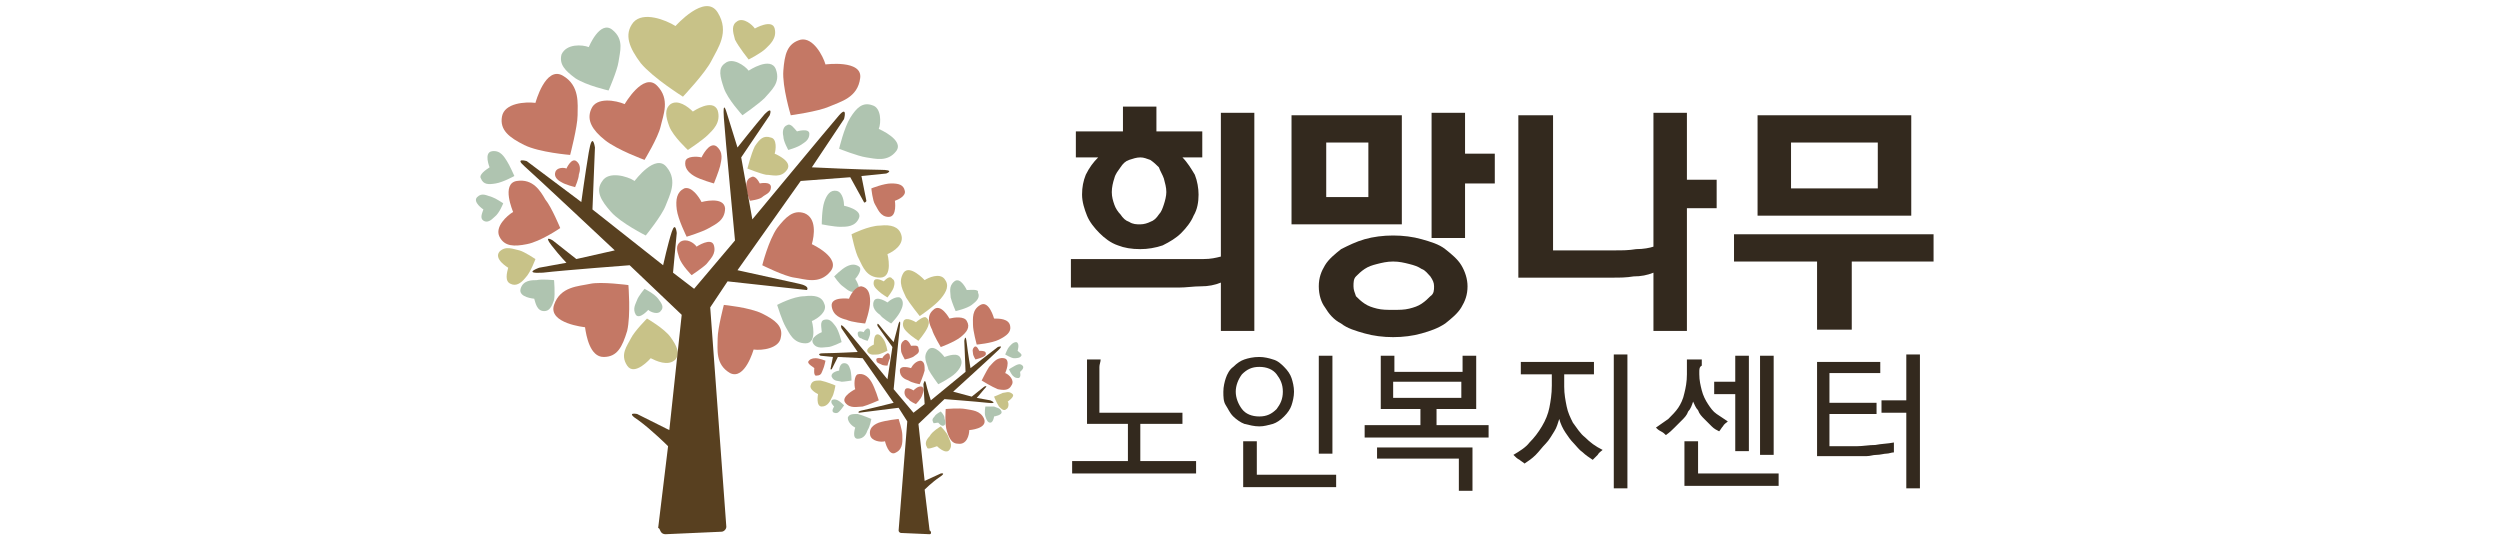 <?xml version="1.0" encoding="utf-8"?>
<!-- Generator: Adobe Illustrator 27.0.0, SVG Export Plug-In . SVG Version: 6.00 Build 0)  -->
<svg version="1.1" id="Layer_1" xmlns="http://www.w3.org/2000/svg" xmlns:xlink="http://www.w3.org/1999/xlink" x="0px" y="0px"
	 viewBox="0 0 201.7 43.6" style="enable-background:new 0 0 201.7 43.6;" xml:space="preserve">
<style type="text/css">
	.st0{fill:#C47865;}
	.st1{fill:#AFC4B0;}
	.st2{fill:#C8C288;}
	.st3{fill:#584020;}
	.st4{fill:#33291E;}
</style>
<g>
	<g>
		<path class="st0" d="M66.6,5.2c0,0,3-0.4,2.8,1.1c-0.2,1.6-1.6,1.9-2.5,2.3c-0.9,0.4-3.1,0.7-3.1,0.7S63.1,7,63.2,5.7
			c0.1-1.3,0.3-2.2,1.4-2.5C65.6,3,66.4,4.5,66.6,5.2"/>
		<path class="st0" d="M56.6,16.3c0,0,1.8-0.5,1.9,0.5c0,1-0.8,1.3-1.3,1.6c-0.5,0.3-1.8,0.7-1.8,0.7s-0.7-1.4-0.8-2.2
			c-0.1-0.8,0-1.4,0.6-1.7C55.8,15,56.4,15.9,56.6,16.3"/>
		<path class="st1" d="M60.4,5.7c0,0,1.8-1.2,2.2-0.1c0.4,1.1-0.4,1.7-0.9,2.3c-0.5,0.5-1.8,1.4-1.8,1.4S58.7,8,58.4,7.1
			s-0.5-1.6,0.1-2C59.1,4.6,60.1,5.3,60.4,5.7"/>
		<path class="st2" d="M55.9,9c0,0,1.6-1.1,2-0.1c0.3,1-0.4,1.6-0.8,2s-1.6,1.2-1.6,1.2S54.3,11,54,10.2c-0.3-0.8-0.4-1.4,0.1-1.8
			C54.7,8,55.5,8.6,55.9,9"/>
		<path class="st0" d="M56.2,19.9c0,0,1.2-0.8,1.4-0.1c0.2,0.7-0.3,1.1-0.6,1.5c-0.3,0.3-1.2,0.9-1.2,0.9s-0.8-0.8-1-1.4
			c-0.2-0.6-0.3-1,0.1-1.3C55.4,19.2,56,19.6,56.2,19.9"/>
		<path class="st1" d="M64.3,10.6c0,0,1-0.3,1,0.2c0,0.5-0.4,0.7-0.7,0.9c-0.3,0.2-1,0.4-1,0.4s-0.4-0.7-0.4-1.1
			c-0.1-0.4,0-0.8,0.3-0.9C63.8,9.9,64.1,10.4,64.3,10.6"/>
		<path class="st0" d="M61.3,14.8c0,0,0.9-0.2,0.9,0.3c0,0.5-0.5,0.6-0.7,0.8s-1,0.3-1,0.3s-0.3-0.7-0.3-1.1c0-0.4,0.1-0.7,0.4-0.8
			C60.9,14.1,61.2,14.6,61.3,14.8"/>
		<path class="st1" d="M47.5,3.8c0,0,0.9-2.2,1.9-1.4c1,0.8,0.6,1.8,0.5,2.6c-0.1,0.7-0.8,2.3-0.8,2.3s-1.8-0.4-2.7-1
			c-0.8-0.6-1.3-1.1-1.1-1.9C45.7,3.5,47,3.6,47.5,3.8"/>
		<path class="st0" d="M45.7,13.6c0,0,0.4-0.9,0.8-0.6c0.4,0.3,0.3,0.8,0.2,1.1c0,0.3-0.3,1-0.3,1s-0.8-0.2-1.1-0.4
			c-0.4-0.2-0.6-0.5-0.5-0.8C44.9,13.5,45.5,13.5,45.7,13.6"/>
		<path class="st0" d="M50.4,8.4c0,0,1.5-2.6,2.6-1.5c1.1,1.1,0.5,2.4,0.3,3.3c-0.2,0.9-1.3,2.7-1.3,2.7s-2.2-0.8-3.2-1.6
			c-1-0.8-1.5-1.6-1.1-2.5C48.1,7.8,49.7,8.1,50.4,8.4"/>
		<path class="st1" d="M51.2,14.6c0,0,1.7-2.3,2.6-1.1c0.9,1.1,0.2,2.3-0.1,3.1c-0.3,0.8-1.6,2.4-1.6,2.4s-2-1-2.8-1.9
			c-0.8-0.9-1.3-1.7-0.7-2.5C49.1,13.8,50.6,14.2,51.2,14.6"/>
		<path class="st0" d="M56.6,12.7c0,0,0.6-1.3,1.2-0.9c0.6,0.5,0.4,1.1,0.3,1.6c-0.1,0.4-0.5,1.4-0.5,1.4s-1.1-0.3-1.6-0.6
			c-0.5-0.3-0.8-0.7-0.7-1.2C55.4,12.6,56.2,12.6,56.6,12.7"/>
		<path class="st0" d="M43.2,8.3c0,0,0.8-3,2.2-2.2c1.4,0.8,1.2,2.3,1.2,3.2S46,12.5,46,12.5s-2.5-0.2-3.7-0.8
			c-1.2-0.6-2-1.2-1.8-2.3C40.7,8.3,42.4,8.2,43.2,8.3"/>
		<path class="st0" d="M60.8,28.2c0,0-0.7,2.5-1.9,1.9c-1.2-0.7-1-1.9-1-2.8c0-0.8,0.5-2.7,0.5-2.7s2.1,0.2,3.1,0.7
			c1,0.5,1.7,1,1.5,1.9C62.9,28.1,61.5,28.3,60.8,28.2"/>
		<path class="st0" d="M65.5,19.7c0,0,2.4,1.1,1.5,2.2c-0.9,1.1-2.1,0.6-2.9,0.5c-0.8-0.1-2.6-1-2.6-1s0.5-2,1.2-3
			c0.7-0.9,1.3-1.5,2.2-1.2C65.9,17.6,65.7,19,65.5,19.7"/>
		<path class="st2" d="M71.6,20.5c0,0,0.5,1.9-0.6,1.9s-1.4-0.9-1.7-1.5c-0.3-0.5-0.6-2-0.6-2s1.4-0.7,2.3-0.7
			c0.9-0.1,1.5,0.1,1.7,0.7C73,19.7,72.1,20.3,71.6,20.5"/>
		<path class="st1" d="M65.5,25.9c0,0,0.5,1.8-0.5,1.8c-1,0-1.3-0.8-1.6-1.3c-0.3-0.5-0.7-1.8-0.7-1.8s1.3-0.7,2.2-0.7
			c0.8-0.1,1.4,0,1.6,0.6C66.8,25.1,66,25.7,65.5,25.9"/>
		<path class="st2" d="M60.9,2.3c0,0,1.4-0.8,1.6,0c0.2,0.8-0.4,1.3-0.7,1.6c-0.4,0.4-1.4,0.9-1.4,0.9s-0.8-1-1.1-1.6
			c-0.2-0.7-0.3-1.2,0.2-1.5C60,1.4,60.7,2,60.9,2.3"/>
		<path class="st1" d="M39.5,13.5c0,0-0.5-1.2,0.2-1.3c0.7-0.1,1,0.5,1.2,0.8c0.2,0.3,0.6,1.2,0.6,1.2s-0.9,0.5-1.5,0.6
			c-0.6,0.1-1,0.1-1.2-0.4C38.6,14.1,39.2,13.7,39.5,13.5"/>
		<path class="st1" d="M39,16.9c0,0-0.9-0.6-0.5-1c0.4-0.4,0.8-0.1,1.2,0c0.3,0.1,0.9,0.5,0.9,0.5s-0.3,0.8-0.7,1.1
			c-0.3,0.3-0.6,0.5-0.9,0.3S38.9,17.2,39,16.9"/>
		<path class="st0" d="M41.4,17.1c0,0-1-2.3,0.3-2.5c1.3-0.2,1.9,0.8,2.3,1.5c0.5,0.6,1.2,2.3,1.2,2.3s-1.6,1.1-2.7,1.3
			c-1,0.2-1.8,0.2-2.2-0.6C39.9,18.3,40.9,17.4,41.4,17.1"/>
		<path class="st0" d="M47.2,26.4c0,0-3-0.3-2.5-1.8c0.5-1.5,2-1.5,2.9-1.7c0.9-0.2,3.1,0.1,3.1,0.1s0.2,2.4-0.1,3.7
			c-0.4,1.3-0.8,2.1-1.9,2.1S47.3,27.1,47.2,26.4"/>
		<path class="st2" d="M41,21.6c0,0-1.2-0.7-0.7-1.3c0.5-0.5,1.1-0.2,1.6-0.1c0.4,0.1,1.3,0.7,1.3,0.7s-0.4,1.1-0.8,1.5
			c-0.4,0.5-0.8,0.7-1.2,0.5C40.7,22.7,40.9,22,41,21.6"/>
		<path class="st1" d="M43.1,24.1c0,0-1.3-0.1-1.1-0.8c0.2-0.7,0.9-0.7,1.3-0.7c0.4-0.1,1.4,0,1.4,0s0.1,1.1,0,1.6
			c-0.2,0.6-0.4,0.9-0.8,0.9C43.3,25.1,43.2,24.4,43.1,24.1"/>
		<path class="st1" d="M52.3,25c0,0-0.7,0.8-1,0.4c-0.3-0.5,0-0.9,0.1-1.2c0.1-0.3,0.6-0.9,0.6-0.9s0.8,0.4,1.1,0.8
			c0.3,0.4,0.5,0.7,0.2,1C53.1,25.4,52.5,25.2,52.3,25"/>
		<path class="st1" d="M68.1,16.6c0,0,1.5,0.3,1.2,1c-0.3,0.7-1,0.7-1.5,0.7c-0.5,0-1.5-0.2-1.5-0.2s0-1.2,0.2-1.8
			c0.2-0.6,0.5-1,1-0.9C68,15.5,68.1,16.3,68.1,16.6"/>
		<path class="st0" d="M72.2,16.2c0,0,0.2,1.3-0.5,1.3c-0.7,0-0.9-0.7-1.1-1s-0.3-1.3-0.3-1.3s1-0.4,1.6-0.4c0.6,0,1,0.1,1.1,0.6
			C73.1,15.8,72.5,16.1,72.2,16.2"/>
		<path class="st1" d="M70.9,10.4c0,0,2.1,0.9,1.4,1.8c-0.7,0.9-1.7,0.6-2.4,0.5c-0.7-0.1-2.2-0.7-2.2-0.7s0.4-1.7,0.9-2.5
			c0.5-0.8,1-1.3,1.8-1C71.1,8.7,71.1,9.9,70.9,10.4"/>
		<path class="st2" d="M62.5,12.4c0,0,1.5,0.6,1,1.3c-0.5,0.7-1.2,0.4-1.7,0.4c-0.5-0.1-1.5-0.5-1.5-0.5s0.3-1.2,0.6-1.8
			c0.4-0.6,0.7-0.9,1.3-0.7C62.7,11.2,62.6,12.1,62.5,12.4"/>
		<path class="st1" d="M69,22.5c0,0,0.6,0.9,0.1,1c-0.5,0.2-0.8-0.2-1.1-0.4c-0.3-0.2-0.7-0.8-0.7-0.8s0.6-0.6,1-0.8
			c0.4-0.2,0.7-0.2,1,0S69.2,22.3,69,22.5"/>
		<path class="st2" d="M52.5,28.9c0,0-1.3,1.5-1.9,0.6c-0.6-0.9,0-1.6,0.3-2.2c0.3-0.6,1.3-1.6,1.3-1.6s1.4,0.8,1.9,1.5
			c0.5,0.7,0.8,1.3,0.4,1.8C53.9,29.6,52.9,29.1,52.5,28.9"/>
		<path class="st2" d="M54.5,2.1c0,0,2.4-2.7,3.4-1.1c1,1.6,0,2.9-0.5,3.9c-0.5,1-2.3,2.9-2.3,2.9s-2.4-1.5-3.4-2.7
			c-0.9-1.2-1.4-2.3-0.6-3.3C51.9,0.9,53.7,1.6,54.5,2.1"/>
		<path class="st3" d="M53.7,43.1l4.5-0.2c0.2,0,0.4-0.2,0.4-0.4l-1.3-17.7l1.4-2.1l6.4,0.7c0,0,0.3-0.3-0.6-0.5
			c-0.9-0.2-5-1.1-5-1.1l5.1-7.2l4-0.3l1.1,2c0,0.1,0.2,0,0.2-0.1l-0.4-2l2-0.2c0,0,0.8-0.3-0.5-0.3s-5.5-0.2-5.5-0.2l2.6-3.9
			c0,0,0.3-1.1-0.4-0.3c-0.7,0.8-7,8.4-7,8.4l-0.9-5l2.3-3.4c0,0,0.3-0.8-0.4-0.1c-0.7,0.8-2.2,2.7-2.2,2.7L58.6,9
			c0,0-0.3-1-0.2,0.5c0.1,1.5,0.9,9.9,0.9,9.9L56,23.3L54.3,22l0.3-3.2c0,0-0.1-1-0.4-0.1c-0.3,0.9-0.7,2.7-0.7,2.7l-5.7-4.5l0.2-5
			c0,0-0.2-1.4-0.5,0.4c-0.3,1.8-0.6,4-0.6,4L42.5,13c0,0-1-0.3-0.2,0.4c0.8,0.7,7.3,6.8,7.3,6.8l-3.1,0.7l-1.9-1.5
			c0,0-0.8-0.5-0.1,0.4c0.7,0.9,1.2,1.4,1.2,1.4l-2.2,0.4c0,0-1.4,0.5,0.3,0.4c1.7-0.2,7-0.6,7-0.6l4.2,4l-1,9.3l-2.6-1.3
			c0,0-1-0.2,0.1,0.5c1.1,0.8,2.4,2.1,2.4,2.1l-0.8,6.6C53.3,42.6,53.2,43.1,53.7,43.1"/>
		<path class="st0" d="M68.5,24.1c0,0-1.5-0.2-1.4,0.6c0.1,0.8,0.8,1,1.2,1.1c0.4,0.2,1.5,0.3,1.5,0.3s0.4-1.1,0.4-1.8
			c0-0.7-0.2-1.1-0.7-1.2C69,23.1,68.6,23.8,68.5,24.1"/>
		<path class="st0" d="M73.5,29.7c0,0-0.9-0.3-0.9,0.2s0.4,0.7,0.7,0.8c0.3,0.2,0.9,0.3,0.9,0.3s0.3-0.7,0.4-1.1
			c0-0.4,0-0.7-0.3-0.8C73.9,29.1,73.6,29.5,73.5,29.7"/>
		<path class="st1" d="M71.6,24.4c0,0-0.9-0.6-1.1-0.1c-0.2,0.5,0.2,0.9,0.5,1.1c0.2,0.3,0.9,0.7,0.9,0.7s0.6-0.6,0.8-1.1
			c0.2-0.4,0.2-0.8-0.1-1C72.3,23.9,71.8,24.2,71.6,24.4"/>
		<path class="st2" d="M73.9,26c0,0-0.8-0.5-1-0.1c-0.2,0.5,0.2,0.8,0.4,1c0.2,0.2,0.8,0.6,0.8,0.6s0.5-0.6,0.7-1
			c0.2-0.4,0.2-0.7-0.1-0.9C74.5,25.5,74,25.9,73.9,26"/>
		<path class="st0" d="M73.7,31.5c0,0-0.6-0.4-0.7,0c-0.1,0.3,0.1,0.6,0.3,0.7c0.1,0.2,0.6,0.4,0.6,0.4s0.4-0.4,0.5-0.7
			c0.1-0.3,0.2-0.5,0-0.7C74.1,31.1,73.8,31.4,73.7,31.5"/>
		<path class="st1" d="M69.7,26.8c0,0-0.5-0.2-0.5,0.1c0,0.3,0.2,0.4,0.3,0.4c0.1,0.1,0.5,0.2,0.5,0.2s0.2-0.4,0.2-0.6
			c0-0.2,0-0.4-0.2-0.4C69.9,26.5,69.7,26.7,69.7,26.8"/>
		<path class="st0" d="M71.2,28.9c0,0-0.5-0.1-0.5,0.1c0,0.3,0.2,0.3,0.4,0.4c0.1,0.1,0.5,0.1,0.5,0.1s0.1-0.4,0.2-0.6
			c0-0.2,0-0.4-0.2-0.4C71.4,28.6,71.2,28.8,71.2,28.9"/>
		<path class="st1" d="M78,23.4c0,0-0.5-1.1-1-0.7c-0.5,0.4-0.3,0.9-0.3,1.3c0.1,0.4,0.4,1.1,0.4,1.1s0.9-0.2,1.3-0.5
			c0.4-0.3,0.7-0.6,0.5-1C79,23.3,78.3,23.4,78,23.4"/>
		<path class="st0" d="M79,28.3c0,0-0.2-0.5-0.4-0.3c-0.2,0.2-0.1,0.4-0.1,0.5c0,0.2,0.2,0.5,0.2,0.5s0.4-0.1,0.6-0.2
			c0.2-0.1,0.3-0.2,0.2-0.4C79.4,28.3,79.1,28.3,79,28.3"/>
		<path class="st0" d="M76.6,25.7c0,0-0.7-1.3-1.3-0.7c-0.6,0.5-0.3,1.2-0.1,1.6c0.1,0.4,0.7,1.4,0.7,1.4s1.1-0.4,1.6-0.8
			c0.5-0.4,0.8-0.8,0.5-1.3C77.8,25.5,77,25.6,76.6,25.7"/>
		<path class="st1" d="M76.2,28.8c0,0-0.8-1.1-1.3-0.6c-0.5,0.6-0.1,1.1,0,1.6c0.2,0.4,0.8,1.2,0.8,1.2s1-0.5,1.4-0.9
			c0.4-0.4,0.6-0.8,0.4-1.2C77.3,28.4,76.5,28.7,76.2,28.8"/>
		<path class="st0" d="M73.5,27.9c0,0-0.3-0.7-0.6-0.4c-0.3,0.2-0.2,0.6-0.2,0.8c0,0.2,0.3,0.7,0.3,0.7s0.6-0.1,0.8-0.3
			c0.3-0.2,0.4-0.3,0.3-0.6C74.1,27.8,73.7,27.9,73.5,27.9"/>
		<path class="st0" d="M80.2,25.7c0,0-0.4-1.5-1.1-1.1c-0.7,0.4-0.6,1.1-0.6,1.6c0,0.5,0.3,1.6,0.3,1.6s1.2-0.1,1.8-0.4
			c0.6-0.3,1-0.6,0.9-1.1C81.4,25.7,80.6,25.7,80.2,25.7"/>
		<path class="st0" d="M71.4,35.6c0,0,0.3,1.3,0.9,0.9c0.6-0.3,0.5-1,0.5-1.4c0-0.4-0.3-1.3-0.3-1.3s-1,0.1-1.6,0.3
			c-0.5,0.2-0.8,0.5-0.7,1C70.3,35.6,71.1,35.7,71.4,35.6"/>
		<path class="st0" d="M69,31.4c0,0-1.2,0.6-0.8,1.1c0.4,0.5,1,0.3,1.4,0.3c0.4-0.1,1.3-0.5,1.3-0.5s-0.3-1-0.6-1.5
			c-0.3-0.5-0.7-0.7-1.1-0.6C68.9,30.3,68.9,31.1,69,31.4"/>
		<path class="st2" d="M66,31.8c0,0-0.2,1,0.3,1c0.5,0,0.7-0.5,0.8-0.7c0.2-0.3,0.3-1,0.3-1s-0.7-0.3-1.2-0.4c-0.4,0-0.7,0-0.8,0.4
			C65.3,31.4,65.8,31.7,66,31.8"/>
		<path class="st1" d="M69,34.5c0,0-0.3,0.9,0.2,0.9c0.5,0,0.7-0.4,0.8-0.7c0.2-0.3,0.3-0.9,0.3-0.9s-0.7-0.3-1.1-0.4
			c-0.4,0-0.7,0-0.8,0.3C68.4,34.1,68.8,34.4,69,34.5"/>
		<path class="st2" d="M71.3,22.7c0,0-0.7-0.4-0.8,0c-0.1,0.4,0.2,0.6,0.4,0.8c0.2,0.2,0.7,0.5,0.7,0.5s0.4-0.5,0.5-0.8
			c0.1-0.3,0.1-0.6-0.1-0.7C71.8,22.2,71.5,22.5,71.3,22.7"/>
		<path class="st1" d="M82.1,28.3c0,0,0.2-0.6-0.1-0.7c-0.3,0-0.5,0.3-0.6,0.4s-0.3,0.6-0.3,0.6s0.5,0.3,0.7,0.3s0.5,0,0.6-0.2
			C82.5,28.6,82.2,28.4,82.1,28.3"/>
		<path class="st1" d="M82.3,30c0,0,0.4-0.3,0.2-0.5c-0.2-0.2-0.4-0.1-0.6,0c-0.2,0.1-0.5,0.3-0.5,0.3s0.2,0.4,0.3,0.5
			c0.2,0.2,0.3,0.2,0.5,0.2C82.4,30.4,82.3,30.1,82.3,30"/>
		<path class="st0" d="M81.1,30.1c0,0,0.5-1.1-0.1-1.2c-0.6-0.1-0.9,0.4-1.2,0.7c-0.2,0.3-0.6,1.1-0.6,1.1s0.8,0.5,1.3,0.7
			c0.5,0.1,0.9,0.1,1.1-0.3C81.9,30.7,81.4,30.2,81.1,30.1"/>
		<path class="st0" d="M78.2,34.7c0,0,1.5-0.1,1.2-0.9c-0.3-0.7-1-0.7-1.5-0.8c-0.5-0.1-1.6,0-1.6,0s-0.1,1.2,0.1,1.8
			c0.2,0.6,0.4,1,0.9,1C78,35.9,78.2,35.1,78.2,34.7"/>
		<path class="st2" d="M81.3,32.4c0,0,0.6-0.4,0.4-0.6c-0.3-0.3-0.6-0.1-0.8-0.1c-0.2,0.1-0.7,0.3-0.7,0.3s0.2,0.5,0.4,0.8
			c0.2,0.2,0.4,0.4,0.6,0.2C81.4,32.9,81.4,32.5,81.3,32.4"/>
		<path class="st1" d="M80.2,33.6c0,0,0.7-0.1,0.6-0.4s-0.4-0.3-0.6-0.4c-0.2,0-0.7,0-0.7,0s-0.1,0.5,0,0.8c0.1,0.3,0.2,0.5,0.4,0.5
			C80.1,34.1,80.2,33.7,80.2,33.6"/>
		<path class="st1" d="M75.7,34.1c0,0,0.3,0.4,0.5,0.2c0.2-0.2,0-0.4,0-0.6s-0.3-0.5-0.3-0.5s-0.4,0.2-0.5,0.4
			c-0.2,0.2-0.2,0.3-0.1,0.5C75.3,34.2,75.5,34.1,75.7,34.1"/>
		<path class="st1" d="M67.7,29.9c0,0-0.7,0.1-0.6,0.5c0.2,0.4,0.5,0.3,0.8,0.4c0.2,0,0.8-0.1,0.8-0.1s0-0.6-0.1-0.9
			c-0.1-0.3-0.2-0.5-0.5-0.5C67.8,29.3,67.7,29.7,67.7,29.9"/>
		<path class="st0" d="M65.7,29.7c0,0-0.1,0.7,0.2,0.6c0.4,0,0.4-0.3,0.5-0.5c0.1-0.2,0.2-0.7,0.2-0.7s-0.5-0.2-0.8-0.2
			c-0.3,0-0.5,0.1-0.6,0.3C65.2,29.4,65.6,29.6,65.7,29.7"/>
		<path class="st1" d="M66.3,26.8c0,0-1,0.4-0.7,0.9c0.3,0.5,0.9,0.3,1.2,0.3c0.3,0,1.1-0.4,1.1-0.4s-0.2-0.9-0.5-1.3
			c-0.3-0.4-0.5-0.6-0.9-0.5S66.3,26.5,66.3,26.8"/>
		<path class="st2" d="M70.5,27.8c0,0-0.7,0.3-0.5,0.6c0.2,0.3,0.6,0.2,0.8,0.2c0.2,0,0.8-0.3,0.8-0.3s-0.1-0.6-0.3-0.9
			c-0.2-0.3-0.4-0.5-0.6-0.4C70.5,27.1,70.5,27.6,70.5,27.8"/>
		<path class="st1" d="M67.3,32.8c0,0-0.3,0.4,0,0.5c0.3,0.1,0.4-0.1,0.5-0.2c0.1-0.1,0.3-0.4,0.3-0.4s-0.3-0.3-0.5-0.4
			c-0.2-0.1-0.4-0.1-0.5,0C67,32.5,67.2,32.7,67.3,32.8"/>
		<path class="st2" d="M75.6,36c0,0,0.7,0.7,1,0.3c0.3-0.4,0-0.8-0.1-1.1c-0.1-0.3-0.6-0.8-0.6-0.8s-0.7,0.4-0.9,0.8
			c-0.3,0.3-0.4,0.6-0.2,0.9C74.8,36.3,75.3,36.1,75.6,36"/>
		<path class="st2" d="M74.6,22.6c0,0-1.2-1.3-1.7-0.6c-0.5,0.8,0,1.5,0.2,2c0.3,0.5,1.1,1.5,1.1,1.5s1.2-0.8,1.7-1.4
			c0.5-0.6,0.7-1.1,0.3-1.6C75.8,22,74.9,22.4,74.6,22.6"/>
		<path class="st3" d="M75,43.1L72.7,43c-0.1,0-0.2-0.1-0.2-0.2l0.7-8.8l-0.7-1.1l-3.2,0.4c0,0-0.2-0.1,0.3-0.2
			c0.5-0.1,2.5-0.6,2.5-0.6l-2.5-3.6l-2-0.1l-0.5,1c0,0-0.1,0-0.1,0l0.2-1l-1-0.1c0,0-0.4-0.2,0.3-0.2c0.7,0,2.7-0.1,2.7-0.1
			l-1.3-1.9c0,0-0.2-0.5,0.2-0.1c0.4,0.4,3.5,4.2,3.5,4.2L72,28l-1.2-1.7c0,0-0.1-0.4,0.2,0s1.1,1.3,1.1,1.3l0.4-1.5
			c0,0,0.2-0.5,0.1,0.3c-0.1,0.8-0.5,5-0.5,5l1.6,1.9l0.9-0.7L74.5,31c0,0,0.1-0.5,0.2-0.1c0.1,0.5,0.4,1.4,0.4,1.4l2.8-2.3
			l-0.1-2.5c0,0,0.1-0.7,0.2,0.2c0.1,0.9,0.3,2,0.3,2l2.2-1.7c0,0,0.5-0.2,0.1,0.2c-0.4,0.4-3.7,3.4-3.7,3.4l1.5,0.4l1-0.8
			c0,0,0.4-0.2,0,0.2c-0.4,0.5-0.6,0.7-0.6,0.7l1.1,0.2c0,0,0.7,0.3-0.2,0.2s-3.5-0.3-3.5-0.3l-2.1,2l0.5,4.6l1.3-0.6
			c0,0,0.5-0.1-0.1,0.3c-0.6,0.4-1.2,1-1.2,1l0.4,3.3C75.1,42.8,75.2,43.1,75,43.1"/>
		<path class="st4" d="M86.4,20.9h8.9c0.6,0,1.2,0,1.8,0c0.6,0,1-0.1,1.4-0.2V9.1h2.7v17.6h-2.7v-3.9c-0.5,0.2-1,0.3-1.6,0.3
			c-0.6,0-1.2,0.1-1.8,0.1h-8.7V20.9z M88.6,12.7h-1.8v-2.1h3.8v-2h2.7v2H97v2.1h-1.6c0.4,0.4,0.7,0.9,1,1.4
			c0.2,0.5,0.3,1.1,0.3,1.6c0,0.6-0.1,1.2-0.4,1.7c-0.2,0.5-0.6,1-1,1.4c-0.4,0.4-0.9,0.7-1.5,1c-0.6,0.2-1.2,0.3-1.8,0.3
			c-0.7,0-1.3-0.1-1.8-0.3c-0.6-0.2-1.1-0.6-1.5-1c-0.4-0.4-0.8-0.9-1-1.4c-0.2-0.5-0.4-1.1-0.4-1.7c0-0.6,0.1-1.1,0.3-1.6
			C87.9,13.5,88.2,13.1,88.6,12.7 M92,18.1c0.3,0,0.6-0.1,0.8-0.2c0.3-0.1,0.5-0.3,0.7-0.6c0.2-0.2,0.3-0.5,0.4-0.8
			c0.1-0.3,0.2-0.7,0.2-1c0-0.4-0.1-0.7-0.2-1.1c-0.1-0.3-0.3-0.6-0.4-0.9c-0.2-0.2-0.4-0.4-0.7-0.6c-0.3-0.1-0.5-0.2-0.8-0.2
			c-0.3,0-0.6,0.1-0.9,0.2c-0.3,0.1-0.5,0.3-0.7,0.6c-0.2,0.3-0.4,0.5-0.5,0.9c-0.1,0.3-0.2,0.7-0.2,1.1c0,0.4,0.1,0.7,0.2,1
			c0.1,0.3,0.3,0.6,0.5,0.8c0.2,0.3,0.4,0.5,0.7,0.6C91.4,18.1,91.7,18.1,92,18.1"/>
		<path class="st4" d="M104.2,9.3h8.9v8.8h-8.9V9.3z M106.4,23.1c0-0.7,0.2-1.2,0.5-1.7c0.3-0.5,0.8-0.9,1.3-1.3
			c0.6-0.3,1.2-0.6,1.9-0.8c0.7-0.2,1.5-0.3,2.3-0.3c0.8,0,1.6,0.1,2.3,0.3c0.7,0.2,1.4,0.4,1.9,0.8c0.5,0.4,1,0.8,1.3,1.3
			c0.3,0.5,0.5,1.1,0.5,1.7c0,0.7-0.2,1.2-0.5,1.7c-0.3,0.5-0.8,0.9-1.3,1.3c-0.6,0.4-1.2,0.6-1.9,0.8c-0.7,0.2-1.5,0.3-2.3,0.3
			c-0.8,0-1.6-0.1-2.3-0.3c-0.7-0.2-1.4-0.4-1.9-0.8c-0.6-0.3-1-0.8-1.3-1.3C106.6,24.4,106.4,23.8,106.4,23.1 M107,15.9h3.4v-4.4
			H107V15.9z M115.7,23.1c0-0.3-0.1-0.5-0.3-0.8c-0.2-0.2-0.4-0.5-0.7-0.6c-0.3-0.2-0.6-0.3-1-0.4c-0.4-0.1-0.8-0.2-1.3-0.2
			c-0.5,0-0.9,0.1-1.3,0.2c-0.4,0.1-0.7,0.2-1,0.4c-0.3,0.2-0.5,0.4-0.7,0.6c-0.2,0.2-0.2,0.5-0.2,0.8c0,0.3,0.1,0.5,0.2,0.8
			c0.2,0.2,0.4,0.4,0.7,0.6c0.3,0.2,0.6,0.3,1,0.4c0.4,0.1,0.8,0.1,1.3,0.1c0.5,0,0.9,0,1.3-0.1c0.4-0.1,0.7-0.2,1-0.4
			c0.3-0.2,0.5-0.4,0.7-0.6C115.7,23.7,115.7,23.4,115.7,23.1 M118.2,9.1v3.3h2.4v2.4h-2.4v4.4h-2.7V9.1H118.2z"/>
		<path class="st4" d="M133.4,22c-0.5,0.2-1,0.3-1.6,0.3c-0.6,0.1-1.1,0.1-1.7,0.1h-7.6V9.3h2.8v10.9h5c0.6,0,1.1,0,1.7-0.1
			c0.6,0,1.1-0.1,1.4-0.2V9.1h2.7v5.4h2.4v2.3h-2.4v9.9h-2.7V22z"/>
		<path class="st4" d="M139.9,18.9H156v2.2h-6.6v5.5h-2.8v-5.5h-6.7V18.9z M141.8,9.3h12.4v8.1h-12.4V9.3z M144.5,15.2h7v-3.7h-7
			V15.2z"/>
		<path class="st4" d="M92,37.2h2.7c0.3,0,0.6,0,0.9,0c0.3,0,0.6,0,0.9,0v1c-0.3,0-0.6,0-0.9,0c-0.3,0-0.6,0-0.9,0h-6.4
			c-0.3,0-0.6,0-0.9,0c-0.3,0-0.6,0-0.9,0v-1c0.3,0,0.6,0,0.9,0c0.3,0,0.6,0,0.9,0H91v-3h-3.3v-4c0-0.2,0-0.4,0-0.6
			c0-0.2,0-0.4,0-0.6h1.1c0,0.2-0.1,0.4-0.1,0.6c0,0.2,0,0.4,0,0.6v3.1H94h0.7c0.2,0,0.5,0,0.7,0v0.9c-0.3,0-0.5,0-0.7,0
			c-0.2,0-0.5,0-0.7,0h-2V37.2z"/>
		<path class="st4" d="M98.7,31.6c0-0.4,0.1-0.8,0.2-1.1c0.1-0.3,0.3-0.7,0.6-0.9c0.3-0.3,0.6-0.5,0.9-0.6c0.3-0.1,0.7-0.2,1.2-0.2
			c0.4,0,0.8,0.1,1.1,0.2c0.4,0.1,0.7,0.4,0.9,0.6c0.3,0.3,0.5,0.6,0.6,0.9c0.1,0.3,0.2,0.7,0.2,1.1s-0.1,0.8-0.2,1.1
			c-0.1,0.3-0.3,0.6-0.6,0.9c-0.3,0.3-0.6,0.5-0.9,0.6c-0.4,0.1-0.7,0.2-1.1,0.2c-0.4,0-0.8-0.1-1.2-0.2c-0.3-0.1-0.7-0.4-0.9-0.6
			c-0.3-0.3-0.4-0.6-0.6-0.9C98.7,32.4,98.7,32,98.7,31.6 M99.7,31.6c0,0.5,0.2,1,0.5,1.4c0.3,0.4,0.8,0.6,1.4,0.6
			c0.6,0,1-0.2,1.4-0.6c0.3-0.4,0.5-0.8,0.5-1.4c0-0.6-0.2-1-0.5-1.4c-0.3-0.4-0.8-0.6-1.4-0.6c-0.6,0-1,0.2-1.4,0.6
			C99.9,30.6,99.7,31.1,99.7,31.6 M100.3,39.2v-2.6c0-0.1,0-0.3,0-0.5c0-0.2,0-0.3,0-0.5h1.1c0,0.1,0,0.3,0,0.5c0,0.2,0,0.3,0,0.4
			v1.8h4.6c0.3,0,0.6,0,0.9,0c0.3,0,0.6,0,0.9,0v1c-0.3,0-0.6,0-0.9,0c-0.3,0-0.6,0-0.9,0H100.3z M107.5,35.4c0,0.2,0,0.4,0,0.6
			c0,0.2,0,0.4,0,0.6h-1.1c0-0.2,0-0.4,0-0.6c0-0.2,0-0.4,0-0.6v-5.5c0-0.2,0-0.4,0-0.6c0-0.2,0-0.4,0-0.6h1.1c0,0.2,0,0.4,0,0.6
			c0,0.2,0,0.4,0,0.6V35.4z"/>
		<path class="st4" d="M115.6,34.3h2.7c0.3,0,0.6,0,0.9,0s0.6,0,0.9,0v1c-0.3,0-0.6,0-0.9,0c-0.3,0-0.6,0-0.9,0h-6.4
			c-0.3,0-0.6,0-0.9,0c-0.3,0-0.6,0-0.9,0v-1c0.3,0,0.6,0,0.9,0c0.3,0,0.6,0,0.9,0h2.7V33h-3.2v-3.3c0-0.2,0-0.3,0-0.5
			c0-0.1,0-0.3,0-0.5h1.1c0,0.2,0,0.3,0,0.5c0,0.1,0,0.3,0,0.5V30h5.5v-0.3c0-0.2,0-0.3,0-0.5c0-0.1,0-0.3,0-0.5h1.1
			c0,0.2,0,0.3,0,0.5c0,0.1,0,0.3,0,0.5V33h-3.2V34.3z M118.8,38.4c0,0.2,0,0.4,0,0.6c0,0.2,0,0.4,0,0.6h-1.1c0-0.2,0-0.4,0-0.6
			c0-0.2,0-0.4,0-0.6V37h-5.2c-0.2,0-0.5,0-0.7,0c-0.2,0-0.4,0-0.7,0v-0.9c0.2,0,0.5,0,0.7,0h0.7h6.3c0,0.2,0,0.3,0,0.4
			c0,0.1,0,0.2,0,0.4V38.4z M117.9,30.8h-5.5v1.3h5.5V30.8z"/>
		<path class="st4" d="M125.1,30.2h-1.4c-0.2,0-0.3,0-0.5,0c-0.1,0-0.3,0-0.5,0v-1c0.2,0,0.3,0,0.5,0c0.1,0,0.3,0,0.5,0h3.9
			c0.2,0,0.3,0,0.5,0c0.1,0,0.3,0,0.5,0v1c-0.2,0-0.3,0-0.5,0c-0.1,0-0.3,0-0.5,0h-1.4v1c0,0.6,0.1,1.1,0.2,1.6
			c0.1,0.5,0.3,0.9,0.5,1.3c0.3,0.4,0.6,0.9,1,1.2c0.4,0.4,0.8,0.7,1.4,1c-0.1,0.1-0.3,0.2-0.4,0.4c-0.1,0.1-0.3,0.3-0.4,0.4
			c-0.3-0.2-0.6-0.4-0.8-0.6c-0.3-0.2-0.5-0.5-0.7-0.7c-0.3-0.3-0.5-0.6-0.7-0.9c-0.2-0.3-0.4-0.7-0.5-1.1c-0.1,0.3-0.2,0.7-0.4,1
			c-0.2,0.3-0.4,0.7-0.7,1c-0.3,0.3-0.5,0.6-0.8,0.9c-0.3,0.3-0.6,0.5-0.9,0.7c-0.1-0.1-0.3-0.2-0.4-0.3c-0.2-0.1-0.3-0.2-0.5-0.4
			c0.5-0.3,1-0.6,1.3-1c0.4-0.4,0.7-0.8,1-1.3c0.3-0.5,0.5-1,0.6-1.5c0.1-0.5,0.2-1.1,0.2-1.8V30.2z M131.3,37.8c0,0.3,0,0.5,0,0.8
			c0,0.3,0,0.5,0,0.8h-1.1c0-0.3,0-0.5,0-0.8c0-0.3,0-0.5,0-0.8v-7.6c0-0.3,0-0.5,0-0.8c0-0.3,0-0.5,0-0.8h1.1c0,0.3,0,0.5,0,0.8
			c0,0.3,0,0.5,0,0.8V37.8z"/>
		<path class="st4" d="M137.1,30v0.2c0,0.5,0.1,0.9,0.2,1.3c0.1,0.4,0.3,0.8,0.5,1.1c0.2,0.3,0.4,0.6,0.7,0.8
			c0.3,0.2,0.6,0.4,0.9,0.6c-0.1,0.1-0.3,0.2-0.4,0.4c-0.1,0.1-0.2,0.3-0.3,0.4c-0.2-0.1-0.4-0.2-0.6-0.4c-0.2-0.2-0.4-0.4-0.6-0.6
			c-0.2-0.2-0.4-0.4-0.5-0.7c-0.2-0.2-0.3-0.5-0.4-0.7c-0.1,0.3-0.2,0.6-0.4,0.8c-0.1,0.3-0.3,0.5-0.5,0.7c-0.2,0.2-0.4,0.4-0.6,0.6
			c-0.2,0.2-0.4,0.4-0.7,0.6c-0.1-0.1-0.2-0.2-0.4-0.3c-0.2-0.1-0.3-0.2-0.4-0.3c0.3-0.2,0.7-0.5,1-0.7c0.3-0.3,0.6-0.6,0.8-0.9
			s0.4-0.7,0.5-1.2c0.1-0.4,0.2-0.9,0.2-1.5V30c0-0.2,0-0.3,0-0.5c0-0.2,0-0.3,0-0.5h1.2c0,0.2,0,0.3,0,0.5
			C137.1,29.6,137.1,29.8,137.1,30 M135.9,39.2v-2.6c0-0.1,0-0.3,0-0.5c0-0.2,0-0.3,0-0.5h1.1c0,0.1,0,0.3,0,0.5c0,0.2,0,0.3,0,0.4
			v1.7h4.7c0.3,0,0.6,0,0.9,0c0.3,0,0.6,0,0.9,0v1c-0.3,0-0.6,0-0.9,0c-0.3,0-0.6,0-0.9,0H135.9z M140.1,31.8h-1c-0.1,0-0.3,0-0.4,0
			c-0.1,0-0.3,0-0.4,0v-1c0.1,0,0.3,0,0.4,0c0.1,0,0.3,0,0.4,0h0.9v-0.7c0-0.2,0-0.5,0-0.7c0-0.2,0-0.5,0-0.7h1.1c0,0.2,0,0.5,0,0.7
			v0.7V35v0.7c0,0.2,0,0.5,0,0.7H140c0-0.2,0-0.5,0-0.7c0-0.2,0-0.5,0-0.7V31.8z M143.1,35.3c0,0.2,0,0.5,0,0.7c0,0.2,0,0.5,0,0.7
			h-1.1c0-0.2,0-0.5,0-0.7c0-0.2,0-0.5,0-0.7v-5.2c0-0.2,0-0.5,0-0.7c0-0.2,0-0.5,0-0.7h1.1c0,0.2,0,0.5,0,0.7c0,0.2,0,0.5,0,0.7
			V35.3z"/>
		<path class="st4" d="M150.4,30.1h-2.8v2.4h3.8v0.9h-3.8V36c0.1,0,0.4,0,0.8,0c0.4,0,0.9,0,1.4,0c0.5,0,1-0.1,1.5-0.1
			c0.5-0.1,1-0.1,1.5-0.2v0.8c-0.2,0-0.4,0.1-0.6,0.1c-0.2,0-0.5,0.1-0.8,0.1c-0.3,0-0.5,0.1-0.8,0.1c-0.3,0-0.5,0-0.8,0
			c-0.3,0-0.6,0-0.9,0c-0.3,0-0.6,0-0.9,0h-0.8h-0.6v-6.4c0-0.2,0-0.4,0-0.6c0-0.2,0-0.4,0-0.6h3.9h0.6c0.2,0,0.4,0,0.6,0v0.9
			c-0.1,0-0.2,0-0.3,0c-0.1,0-0.2,0-0.3,0h-0.3H150.4z M153.8,33.3h-1c-0.1,0-0.3,0-0.5,0c-0.2,0-0.3,0-0.5,0v-1c0.1,0,0.3,0,0.5,0
			c0.2,0,0.3,0,0.5,0h1v-2.1c0-0.3,0-0.5,0-0.8c0-0.3,0-0.5,0-0.8h1.1c0,0.3,0,0.5,0,0.8c0,0.3,0,0.5,0,0.8v7.6c0,0.3,0,0.5,0,0.8
			c0,0.3,0,0.5,0,0.8h-1.1c0-0.3,0-0.5,0-0.8c0-0.3,0-0.5,0-0.8V33.3z"/>
	</g>
</g>
</svg>

